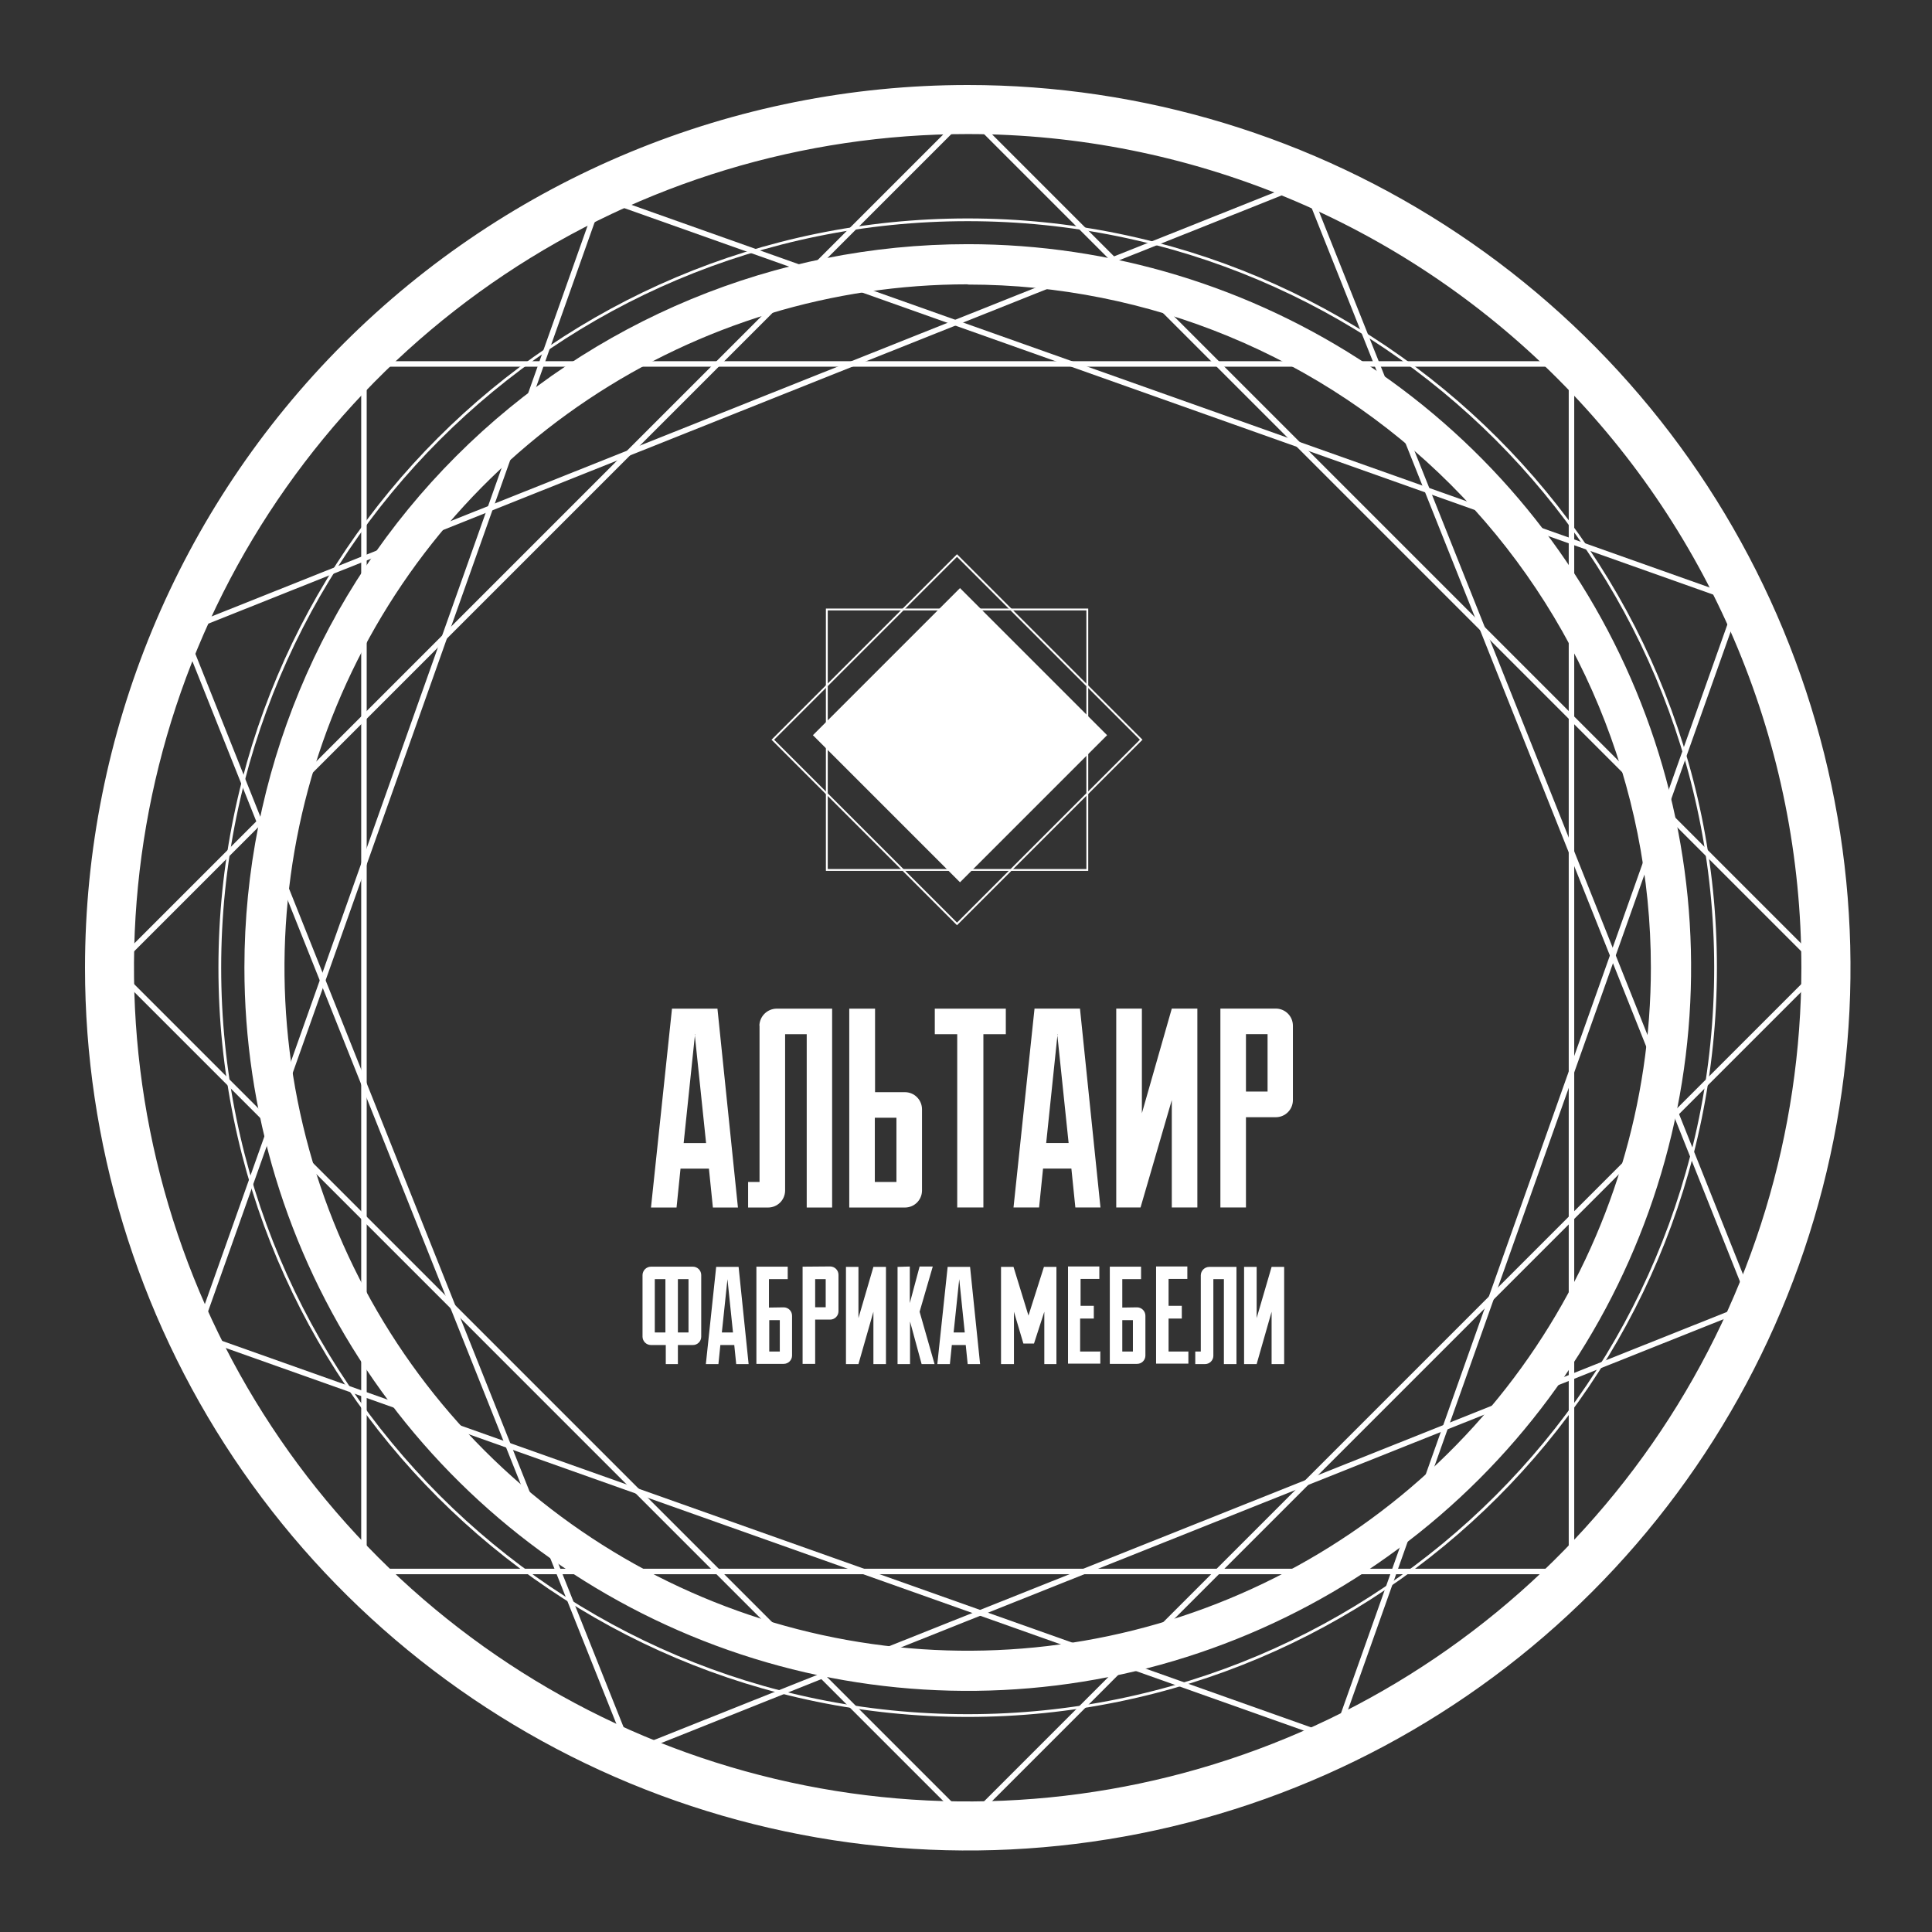 <?xml version="1.0" encoding="UTF-8"?> <svg xmlns="http://www.w3.org/2000/svg" width="500" height="500" viewBox="0 0 500 500" fill="none"><rect x="0" y="0" width="500" height="500" fill="#333333" stroke="none"/><path fill-rule="evenodd" clip-rule="evenodd" d="M184.495 312.507H190.977L185.675 261.039H173.911L168.474 312.507H175.091L176.116 302.446H183.469L184.495 312.507ZM179.793 267.656L182.734 295.828H176.929L179.87 267.656H179.793ZM196.568 265.45V305.89H193.608V312.507H198.774C199.931 312.507 201.041 312.053 201.867 311.243C202.692 310.432 203.165 309.33 203.186 308.173V267.656H208.778V312.507H215.356V261.039H200.941C199.779 261.064 198.671 261.536 197.849 262.358C197.027 263.18 196.554 264.288 196.53 265.45H196.568ZM219.787 261.039V312.507H234.202C235.359 312.507 236.47 312.053 237.295 311.243C238.12 310.432 238.594 309.33 238.614 308.173V287.063C238.609 285.895 238.142 284.776 237.316 283.949C236.49 283.123 235.371 282.657 234.202 282.652H226.463V261.039H219.787ZM226.405 289.269H231.997V305.89H226.405V289.269ZM247.882 312.488H254.499V267.656H260.304V261.039H241.923V267.656H247.727V312.507L247.882 312.488ZM278.318 312.488H284.8L279.498 261.02H267.734L262.297 312.488H268.914L269.94 302.426H277.273L278.299 312.488H278.318ZM273.616 267.637L276.557 295.809H270.753L273.694 267.637H273.616ZM295.171 312.488L303.259 284.703V312.488H309.876V261.02H303.259L295.519 288.108V261.02H288.883V312.488H295.171ZM315.836 261.02V312.488H322.453V289.134H330.193C331.351 289.129 332.462 288.67 333.286 287.857C334.111 287.043 334.584 285.938 334.604 284.78V265.431C334.599 264.263 334.133 263.144 333.307 262.317C332.48 261.491 331.361 261.025 330.193 261.02H315.836ZM328.045 282.497H322.453V267.637H328.045V282.497Z" fill="white"></path><path fill-rule="evenodd" clip-rule="evenodd" d="M175.438 353.026V348.092H179.308C179.59 348.094 179.87 348.041 180.131 347.936C180.393 347.83 180.631 347.674 180.832 347.476C181.034 347.279 181.194 347.043 181.304 346.784C181.415 346.524 181.473 346.245 181.475 345.963V329.962C181.47 329.39 181.239 328.844 180.834 328.442C180.428 328.04 179.879 327.814 179.308 327.814H168.434C167.869 327.829 167.331 328.06 166.931 328.459C166.532 328.859 166.301 329.397 166.286 329.962V345.963C166.301 346.526 166.533 347.062 166.933 347.459C167.333 347.855 167.871 348.082 168.434 348.092H172.304V353.026H175.438ZM169.459 331.045H172.207V344.841H169.459V331.045ZM178.186 344.841H175.438V331.045H178.186V344.841ZM190.569 353.026H193.742L191.15 327.872H185.345L182.675 353.026H185.925L186.428 348.092H190.027L190.53 353.026H190.569ZM188.267 331.045L189.698 344.841H186.815L188.267 331.045ZM199.005 338.398V331.045H203.862V327.814H195.755V352.968H202.817C203.385 352.968 203.931 352.745 204.336 352.347C204.741 351.949 204.974 351.407 204.984 350.839V340.507C204.984 339.932 204.756 339.381 204.349 338.975C203.943 338.568 203.392 338.34 202.817 338.34L199.005 338.398ZM199.005 341.648H201.811V349.775H199.083V341.648H199.005ZM207.712 327.814V352.968H210.963V341.513H214.833C215.401 341.513 215.946 341.29 216.352 340.892C216.757 340.494 216.99 339.953 217 339.385V329.904C216.995 329.332 216.764 328.786 216.358 328.384C215.953 327.982 215.404 327.756 214.833 327.756L207.712 327.814ZM213.691 338.32H210.963V331.045H213.691V338.32ZM222.166 353.026L226.036 339.481V353.026H229.287V327.872H226.036L222.166 341.126V327.872H218.935V353.026H222.166ZM232.286 327.872V353.026H235.517V341.997L238.516 353.026H241.863L237.994 339.481L241.399 327.775H237.994L235.459 337.237V327.775L232.286 327.872ZM250.474 353.026H253.647L251.054 327.872H245.25L242.579 353.026H245.83L246.333 348.092H249.932L250.435 353.026H250.474ZM248.249 331.045L249.68 344.841H246.797L248.249 331.045ZM273.402 353.026V327.872H270.171L266.166 340.468L262.296 327.872H259.065V353.026H262.412V339.481L264.85 347.705H267.598L270.268 339.481V353.026H273.402ZM284.644 349.775H279.536V341.242H283.077V337.953H279.652V330.987H284.509V327.756H276.401V352.91H284.76V349.659L284.644 349.775ZM290.449 338.398V331.045H295.306V327.814H287.218V352.968H294.261C294.543 352.97 294.822 352.917 295.084 352.812C295.346 352.706 295.584 352.55 295.785 352.352C295.986 352.155 296.147 351.919 296.257 351.66C296.367 351.4 296.425 351.121 296.428 350.839V340.507C296.428 339.932 296.199 339.381 295.793 338.975C295.387 338.568 294.835 338.34 294.261 338.34L290.449 338.398ZM290.449 341.648H293.196V349.775H290.449V341.648ZM307.534 349.775H302.426V341.242H305.851V337.953H302.426V330.987H307.283V327.756H299.195V352.91H307.553V349.659L307.534 349.775ZM310.765 329.962V349.775H309.334V353.026H311.849C312.417 353.026 312.962 352.803 313.368 352.405C313.773 352.007 314.006 351.465 314.016 350.897V331.045H316.744V353.026H319.995V327.872H312.932C312.364 327.882 311.821 328.111 311.418 328.511C311.014 328.911 310.78 329.451 310.765 330.02V329.962ZM325.219 353.026L329.089 339.481V353.026H332.34V327.872H329.089L325.219 341.126V327.872H321.968V353.026H325.219Z" fill="white"></path><path d="M248.45 152.601L210.784 190.267L248.45 227.933L286.116 190.267L248.45 152.601Z" fill="white" stroke="white" stroke-width="0.57" stroke-miterlimit="22.93"></path><path d="M281.393 157.733H213.981V225.145H281.393V157.733Z" stroke="white" stroke-width="0.48" stroke-miterlimit="22.93"></path><path d="M247.672 143.774L200.005 191.441L247.672 239.109L295.34 191.441L247.672 143.774Z" stroke="white" stroke-width="0.48" stroke-miterlimit="22.93"></path><path fill-rule="evenodd" clip-rule="evenodd" d="M252.68 213.034H258.484L253.802 167.486H243.392L238.574 213.034H244.379L245.288 204.133H251.79L252.699 213.034H252.68ZM248.52 173.349L251.112 198.271H245.908L248.52 173.349Z" fill="white"></path><path fill-rule="evenodd" clip-rule="evenodd" d="M250.454 22C295.638 22 339.807 35.399 377.376 60.502C414.945 85.604 444.227 121.284 461.518 163.028C478.809 204.773 483.333 250.707 474.518 295.023C465.703 339.339 443.945 380.046 411.995 411.995C380.046 443.945 339.339 465.703 295.023 474.518C250.707 483.333 204.773 478.809 163.028 461.518C121.284 444.227 85.604 414.945 60.501 377.376C35.399 339.807 22 295.638 22 250.454C22 189.864 46.069 131.756 88.913 88.913C131.756 46.069 189.864 22 250.454 22ZM250.454 34.693C207.78 34.689 166.063 47.34 130.578 71.046C95.094 94.752 67.436 128.448 51.103 167.872C34.77 207.297 30.494 250.68 38.817 292.535C47.14 334.39 67.688 372.837 97.862 403.013C128.036 433.19 166.481 453.741 208.335 462.068C250.189 470.395 293.572 466.123 332.998 449.793C372.425 433.463 406.123 405.809 429.832 370.326C453.541 334.844 466.196 293.128 466.196 250.454C466.196 193.234 443.466 138.357 403.008 97.895C362.549 57.432 307.674 34.698 250.454 34.693Z" fill="white"></path><path fill-rule="evenodd" clip-rule="evenodd" d="M250.454 63.193C287.479 63.193 323.672 74.173 354.458 94.743C385.243 115.313 409.237 144.55 423.406 178.756C437.575 212.963 441.282 250.603 434.059 286.917C426.835 323.23 409.006 356.586 382.826 382.767C356.645 408.948 323.289 426.777 286.975 434C250.662 441.223 213.021 437.516 178.815 423.347C144.608 409.178 115.371 385.184 94.801 354.399C74.231 323.614 63.252 287.42 63.252 250.395C63.252 200.746 82.975 153.131 118.082 118.024C153.189 82.916 200.805 63.193 250.454 63.193ZM250.454 73.584C215.483 73.58 181.296 83.947 152.217 103.372C123.138 122.798 100.473 150.411 87.088 182.719C73.702 215.027 70.198 250.578 77.018 284.878C83.838 319.177 100.676 350.684 125.403 375.413C150.13 400.142 181.635 416.984 215.933 423.808C250.232 430.632 285.784 427.131 318.093 413.75C350.402 400.368 378.017 377.705 397.447 348.628C416.876 319.552 427.246 285.366 427.246 250.395C427.231 203.515 408.598 158.56 375.445 125.415C342.293 92.27 297.334 73.647 250.454 73.642V73.584Z" fill="white"></path><path d="M250.434 443.983C357.328 443.983 443.982 357.329 443.982 250.435C443.982 143.541 357.328 56.887 250.434 56.887C143.54 56.887 56.886 143.541 56.886 250.435C56.886 357.329 143.54 443.983 250.434 443.983Z" stroke="white" stroke-width="0.71" stroke-miterlimit="22.93"></path><path d="M406.698 94.19H94.191V406.697H406.698V94.19Z" stroke="white" stroke-width="1.42" stroke-miterlimit="22.93"></path><path d="M250.44 29.472L29.465 250.447L250.44 471.423L471.415 250.447L250.44 29.472Z" stroke="white" stroke-width="1.42" stroke-miterlimit="22.93"></path><path d="M155.47 50.948L50.947 345.456L345.456 449.978L449.978 155.47L155.47 50.948Z" stroke="white" stroke-width="1.42" stroke-miterlimit="22.93"></path><path d="M337.667 47.427L47.408 163.229L163.21 453.487L453.468 337.686L337.667 47.427Z" stroke="white" stroke-width="1.42" stroke-miterlimit="22.93"></path></svg> 